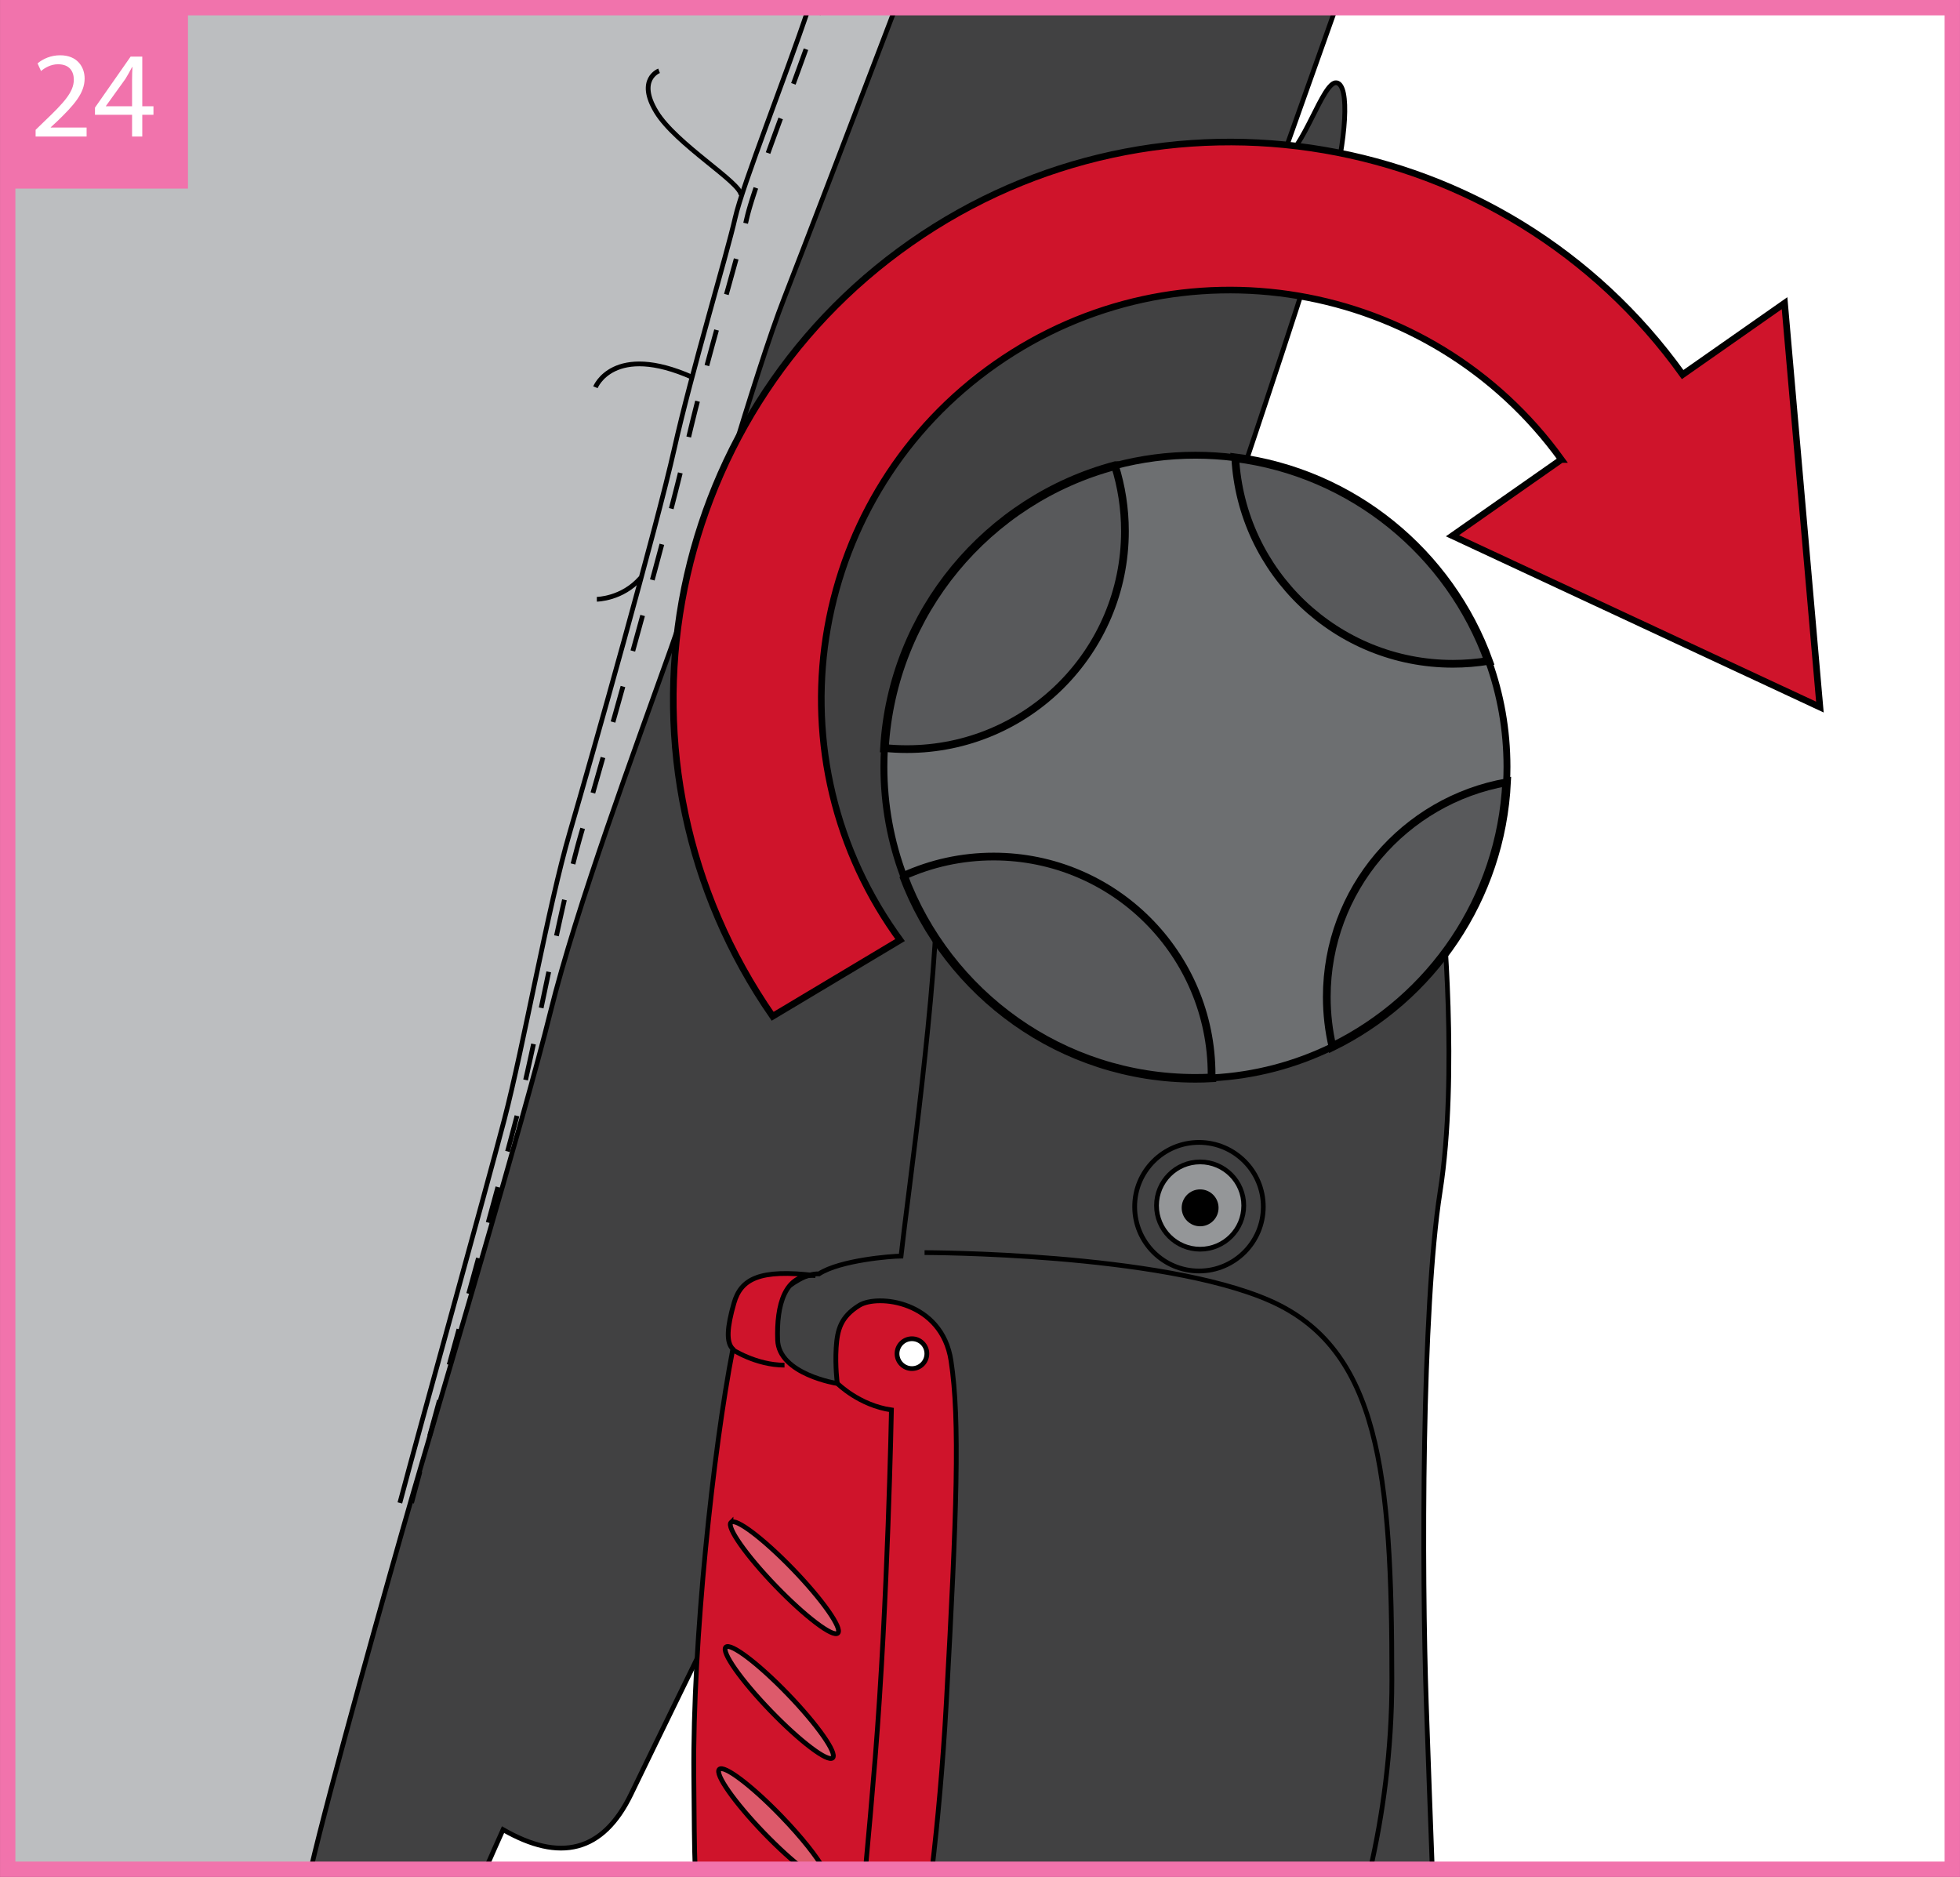 <?xml version="1.0" encoding="UTF-8"?>
<!DOCTYPE svg PUBLIC "-//W3C//DTD SVG 1.1//EN" "http://www.w3.org/Graphics/SVG/1.1/DTD/svg11.dtd">
<!-- Creator: CorelDRAW 2017 -->
<svg xmlns="http://www.w3.org/2000/svg" xml:space="preserve" width="45.013mm" height="43.103mm" version="1.1" style="shape-rendering:geometricPrecision; text-rendering:geometricPrecision; image-rendering:optimizeQuality; fill-rule:evenodd; clip-rule:evenodd"
viewBox="0 0 4025.6 3854.86"
 xmlns:xlink="http://www.w3.org/1999/xlink">
 <rect x="0" y="0" width="4025.6" height="3854.86" fill="#333333" stroke="none"/>
 <defs>
  <style type="text/css">
   <![CDATA[
    .str2 {stroke:black;stroke-width:14.13;stroke-miterlimit:3.864}
    .str0 {stroke:black;stroke-width:9.75;stroke-miterlimit:3.864}
    .str1 {stroke:black;stroke-width:17.57;stroke-miterlimit:3.864}
    .str4 {stroke:#F173AC;stroke-width:31.55;stroke-miterlimit:3.864}
    .str3 {stroke:black;stroke-width:13.59;stroke-miterlimit:3.864}
    .fil2 {fill:none;fill-rule:nonzero}
    .fil4 {fill:black;fill-rule:nonzero}
    .fil1 {fill:#414142;fill-rule:nonzero}
    .fil8 {fill:#58595B;fill-rule:nonzero}
    .fil9 {fill:#6D6F71;fill-rule:nonzero}
    .fil5 {fill:#949698;fill-rule:nonzero}
    .fil3 {fill:#BCBEC0;fill-rule:nonzero}
    .fil10 {fill:#F173AC;fill-rule:nonzero}
    .fil0 {fill:white;fill-rule:nonzero}
    .fil7 {fill:#DD5A6B;fill-rule:nonzero}
    .fil6 {fill:#CF142B;fill-rule:nonzero}
   ]]>
  </style>
 </defs>
 <g id="Слой_x0020_1">
  <polygon class="fil0" points="15.78,3839.11 4009.83,3839.11 4009.83,15.8 15.78,15.8 "/>
  <path class="fil1" d="M2743.72 15.8c-52.34,147.45 -104.34,293.9 -110.65,311.53 43.1,-15.02 84.11,-161.66 112.07,-157.34 27.96,4.33 19.41,118.47 -10.76,232.87 -30.13,114.3 -178.88,556.19 -178.88,556.19l-834.59 2350.31 -258.67 34.42c0,0 -107.71,220.08 -165.99,340.77 -58.24,120.64 -146.79,139.86 -263.09,73.16 -12.22,27.12 -24.31,54.44 -36.08,81.39l-705.35 0 -275.98 -1611.91 0 -1244.25 911.76 -967.15 1816.22 0z"/>
  <path class="fil2 str0" d="M2743.72 15.8c-52.34,147.45 -104.34,293.9 -110.65,311.53 43.1,-15.02 84.11,-161.66 112.07,-157.34 27.96,4.33 19.41,118.47 -10.76,232.87 -30.13,114.3 -178.88,556.19 -178.88,556.19l-834.59 2350.31 -258.67 34.42c0,0 -107.71,220.08 -165.99,340.77 -58.24,120.64 -146.79,139.86 -263.09,73.16 -12.22,27.12 -24.31,54.44 -36.08,81.39m-705.35 0l-275.98 -1611.91m0 -1244.25l911.76 -967.15"/>
  <path class="fil3" d="M1839.33 15.8c-86.74,227.28 -192.59,504.09 -228.08,594.79 -63.7,162.7 -160.33,516.44 -233.47,721.64 -73.09,205.14 -193.36,528.24 -247.6,747.54 -54.23,219.31 -224.06,787.68 -280.67,983.37 -53.4,184.71 -173.97,615.07 -211.2,775.96l-622.55 0 0 -3823.31 1823.58 0z"/>
  <path class="fil2 str0" d="M1839.33 15.8c-86.74,227.28 -192.59,504.09 -228.08,594.79 -63.7,162.7 -160.33,516.44 -233.47,721.64 -73.09,205.14 -193.36,528.24 -247.6,747.54 -54.23,219.31 -224.06,787.68 -280.67,983.37 -53.4,184.71 -173.97,615.07 -211.2,775.96m1022.71 -3823.31c-47.1,141.12 -135.49,362.43 -151.19,432.08 -16.46,73.1 -89.6,315.95 -124.96,474.01 -35.37,157.96 -169.81,634.34 -214.6,787.64 -44.81,153.23 -94.31,436.27 -134.41,589.54 -40.13,153.3 -172.17,627.33 -214.63,787.61"/>
  <path class="fil4" d="M1690.22 15.8l-10.31 0 -1.63 4.89 -2.49 7.34 9.27 3.13 2.49 -7.34 2.67 -8.02zm-56.12 158.08l-9.19 -3.36 3.17 -8.65 6.06 -16.57 5.99 -16.46 5.9 -16.3 4.73 -13.14 9.21 3.29 -4.73 13.17 -5.92 16.32 -5.99 16.47 -6.06 16.57 -3.17 8.65zm-52.04 142.18l-9.21 -3.33 1.89 -5.27 5.54 -15.28 5.69 -15.61 5.81 -15.91 5.94 -16.15 1.08 -2.93 9.18 3.38 -1.08 2.93 -5.92 16.13 -5.81 15.91 -5.69 15.6 -5.52 15.27 -1.89 5.27zm-43.37 132.91l-9.55 -2.16 0 0.01 1.82 -7.49 2.24 -8.37 2.67 -9.24 3.06 -10.04 3.43 -10.82 3.78 -11.55 1.68 -5.02 9.27 3.15 -1.66 4.95 -3.75 11.47 -3.41 10.71 -3.02 9.94 -2.62 9.08 -2.19 8.17 -1.74 7.2 0 0.01zm-2.54 10.72l-9.52 -2.27 0.81 -3.33 1.69 -7.29 9.55 2.16 -1.73 7.4 -0.81 3.33zm-39.56 146.35l-9.43 -2.61 0.21 -0.78 4.35 -15.64 4.21 -15.21 4.08 -14.72 3.92 -14.18 3.41 -12.42 9.44 2.58 -3.43 12.44 -3.92 14.2 -4.08 14.72 -4.21 15.21 -4.35 15.64 -0.21 0.78zm-40.02 146l-9.44 -2.54 3.11 -11.6 4.71 -17.45 4.73 -17.39 4.72 -17.29 2.58 -9.36 9.43 2.59 -2.57 9.36 -4.72 17.27 -4.73 17.38 -4.71 17.43 -3.11 11.6zm-37.27 146.62l-9.52 -2.25 1.45 -6.21 3.82 -15.94 3.99 -16.29 4.14 -16.6 4.27 -16.87 0.44 -1.73 9.48 2.45 -0.44 1.69 -4.27 16.83 -4.12 16.56 -3.97 16.25 -3.82 15.88 -1.45 6.21zm-35.92 147.2l-9.48 -2.45 1.17 -4.53 5.99 -23.27 5.58 -21.99 5.12 -20.6 0.72 -2.92 9.52 2.29 -0.73 2.98 -5.14 20.63 -5.58 22.03 -5.99 23.31 -1.17 4.53zm-38.91 146.39l-9.44 -2.54 5.23 -19.36 7.5 -27.92 6.9 -25.83 9.46 2.52 -6.91 25.85 -7.5 27.92 -5.23 19.36zm-40.03 146.08l-9.43 -2.61 5.41 -19.55 8.17 -29.61 6.53 -23.82 9.44 2.58 -6.55 23.83 -8.17 29.63 -5.41 19.55zm-40.71 145.86l-9.43 -2.65 5.59 -19.89 7.96 -28.36 6.89 -24.64 9.43 2.63 -6.89 24.64 -7.96 28.38 -5.59 19.89zm-41.34 145.7l-9.41 -2.68 3.46 -12.09 6.56 -23 6.88 -24.18 3.85 -13.53 9.41 2.67 -3.85 13.53 -6.88 24.2 -6.56 23 -3.46 12.09zm-23.4 81.01l-9.39 -2.74 0 0 2.4 -8.24 9.39 2.74 -2.4 8.24 0 0zm-17.39 64.66l-9.48 -2.4 0.44 -1.79 4.29 -16.77 4.27 -16.15 4.25 -15.5 4.23 -14.79 9.39 2.74 -4.19 14.68 -4.23 15.41 -4.25 16.08 -4.27 16.7 -0.44 1.79zm-33.94 147.4l-9.55 -2.09 4.1 -18.89 4.35 -19.75 4.35 -19.45 3.61 -15.87 9.53 2.18 -3.6 15.83 -4.35 19.43 -4.35 19.71 -4.1 18.89zm-31.4 148.1l-9.57 -2.02 0.97 -4.62 4.27 -20.3 4.28 -20.39 4.3 -20.44 1.76 -8.33 9.57 2.02 -1.76 8.33 -4.3 20.44 -4.28 20.39 -4.27 20.3 -0.97 4.62zm-32.03 148.06l-9.55 -2.13 3.87 -17.17 4.06 -18.3 4.1 -18.71 4.13 -19.11 0.13 -0.6 9.57 2.04 -0.13 0.62 -4.15 19.13 -4.1 18.75 -4.06 18.32 -3.87 17.17zm-19.63 81.19l-9.46 -2.47 0 0 1.9 -7.37 9.48 2.4 -1.91 7.44 0 0zm-17.51 65.82l-9.44 -2.54 3.95 -14.74 4.99 -18.69 4.53 -17.05 4.02 -15.28 9.46 2.47 -4.02 15.31 -4.53 17.06 -5.01 18.71 -3.95 14.74zm-39.72 146.14l-9.44 -2.58 5.62 -20.56 7.14 -26.15 6.86 -25.19 0.31 -1.14 9.44 2.56 -0.31 1.15 -6.86 25.19 -7.14 26.15 -5.62 20.56zm-40.06 146.04l-9.43 -2.59 7.06 -25.69 7.99 -29.16 4.99 -18.16 9.44 2.59 -4.99 18.16 -8 29.16 -7.06 25.69zm-40.12 146.02l-9.43 -2.59 6.73 -24.49 8.04 -29.25 5.29 -19.27 9.43 2.59 -5.29 19.27 -8.04 29.25 -6.73 24.49zm-40 146.03l-9.44 -2.58 1.63 -5.97 6.98 -25.54 7.24 -26.46 4.13 -15.07 9.44 2.59 -4.13 15.07 -7.24 26.45 -6.98 25.54 -1.63 5.97zm-37.2 137.57l-9.46 -2.5 4.25 -15.94 4.73 -17.65 5.19 -19.26 3.17 -11.72 9.44 2.56 -3.17 11.72 -5.19 19.25 -4.73 17.64 -4.23 15.92z"/>
  <path class="fil2 str0" d="M1353.61 145.43c0,0 -46.22,17.31 -5.8,84.11 40.44,66.82 174.09,145.12 174.09,171.16m-296.09 830.08c0,0 51.96,-0.35 89.92,-43.7m-92.82 -391.76c0,0 36.76,-92.79 199.59,-20.18"/>
  <path class="fil1" d="M2962.53 1867.57c0,0 33.03,339.5 -4.73,580.08 -37.74,240.53 -37.74,778.21 -28.31,1051.75 3.75,108.57 8.24,231.23 12.29,339.72l-1254.83 0 -125.24 -1141.46c0,0 68.41,-83.7 120.27,-81.37 43.63,-28.31 149.74,-36.53 168.61,-36.53 12.99,-119.11 76.66,-563.64 74.3,-778.28 -2.33,-214.57 1037.64,66.1 1037.64,66.1z"/>
  <path class="fil2 str0" d="M2962.53 1867.57c0,0 33.03,339.5 -4.73,580.08 -37.74,240.53 -37.74,778.21 -28.31,1051.75 3.75,108.57 8.24,231.23 12.29,339.72m-1254.83 0l-125.24 -1141.46c0,0 68.41,-83.7 120.27,-81.37 43.63,-28.31 149.74,-36.53 168.61,-36.53 12.99,-119.11 76.66,-563.64 74.3,-778.28 -2.33,-214.57 1037.64,66.1 1037.64,66.1m-1063.58 705.04c0,0 485.81,0 709.87,99.06 224,99.07 249.94,353.74 249.94,778.28 0,148.06 -19.24,280.03 -44.28,389.16m-483.99 -1360.77c0,-72.98 59.15,-132.1 132.07,-132.1 72.94,0 132.1,59.12 132.1,132.1 0,72.91 -59.16,132.04 -132.1,132.04 -72.91,0 -132.07,-59.12 -132.07,-132.04"/>
  <path class="fil5" d="M2375.35 2475.94c0,-49.47 40.1,-89.59 89.58,-89.59 49.5,0 89.6,40.13 89.6,89.59 0,49.51 -40.1,89.67 -89.6,89.67 -49.47,0 -89.58,-40.16 -89.58,-89.67z"/>
  <path class="fil2 str0" d="M2375.35 2475.94c0,-49.47 40.1,-89.59 89.58,-89.59 49.5,0 89.6,40.13 89.6,89.59 0,49.51 -40.1,89.67 -89.6,89.67 -49.47,0 -89.58,-40.16 -89.58,-89.67z"/>
  <path class="fil4" d="M2431.92 2480.65c0,-18.21 14.77,-33 33,-33 18.26,0 33,14.79 33,33 0,18.24 -14.74,33.03 -33,33.03 -18.24,0 -33,-14.79 -33,-33.03z"/>
  <path class="fil2 str0" d="M2431.92 2480.65c0,-18.21 14.77,-33 33,-33 18.26,0 33,14.79 33,33 0,18.24 -14.74,33.03 -33,33.03 -18.24,0 -33,-14.79 -33,-33.03z"/>
  <path class="fil6" d="M1914.3 3839.11c11.21,-95.04 22.15,-211.18 29.45,-344.39 21.27,-386.74 28.31,-577.81 9.44,-700.41 -18.87,-122.64 -150.9,-136.77 -188.67,-113.17 -37.73,23.6 -44.8,49.53 -47.17,87.21 -2.33,37.76 2.37,73.16 2.37,73.16 0,0 -120.24,-18.86 -122.6,-89.59 -2.41,-70.77 14.13,-136.81 77.8,-132.14 -115.56,-14.1 -153.27,7.1 -167.44,56.6 -14.13,49.56 -16.53,80.2 -2.33,94.37 -40.13,205.17 -82.56,598.98 -80.19,874.9 0.76,88.53 1.03,149.6 2.84,193.46l486.5 0z"/>
  <path class="fil2 str0" d="M1914.3 3839.11c11.21,-95.04 22.15,-211.18 29.45,-344.39 21.27,-386.74 28.31,-577.81 9.44,-700.41 -18.87,-122.64 -150.9,-136.77 -188.67,-113.17 -37.73,23.6 -44.8,49.53 -47.17,87.21 -2.33,37.76 2.37,73.16 2.37,73.16 0,0 -120.24,-18.86 -122.6,-89.59 -2.41,-70.77 14.13,-136.81 77.8,-132.14 -115.56,-14.1 -153.27,7.1 -167.44,56.6 -14.13,49.56 -16.53,80.2 -2.33,94.37 -40.13,205.17 -82.56,598.98 -80.19,874.9 0.76,88.53 1.03,149.6 2.84,193.46"/>
  <path class="fil7" d="M1501.39 3126.66c9.85,-9.52 66.92,33.73 127.53,96.48 60.6,62.82 101.75,121.43 91.9,130.93 -9.81,9.5 -66.91,-33.73 -127.52,-96.54 -60.58,-62.78 -101.72,-121.37 -91.91,-130.87z"/>
  <path class="fil2 str0" d="M1501.39 3126.66c9.85,-9.52 66.92,33.73 127.53,96.48 60.6,62.82 101.75,121.43 91.9,130.93 -9.81,9.5 -66.91,-33.73 -127.52,-96.54 -60.58,-62.78 -101.72,-121.37 -91.91,-130.87z"/>
  <path class="fil7" d="M1490.73 3382.94c9.84,-9.5 66.91,33.64 127.49,96.48 60.61,62.78 101.78,121.4 91.94,130.9 -9.81,9.5 -66.95,-33.7 -127.52,-96.52 -60.61,-62.78 -101.78,-121.37 -91.9,-130.87z"/>
  <path class="fil2 str0" d="M1490.73 3382.94c9.84,-9.5 66.91,33.64 127.49,96.48 60.61,62.78 101.78,121.4 91.94,130.9 -9.81,9.5 -66.95,-33.7 -127.52,-96.52 -60.61,-62.78 -101.78,-121.37 -91.9,-130.87z"/>
  <path class="fil7" d="M1477.35 3633.83c9.81,-9.52 66.92,33.7 127.5,96.51 41.57,43.07 73.97,84.13 87.06,108.78l-41.18 0c-22.87,-17.47 -51.75,-43.56 -81.5,-74.35 -60.57,-62.84 -101.75,-121.43 -91.87,-130.93z"/>
  <path class="fil2 str0" d="M1477.35 3633.83c9.81,-9.52 66.92,33.7 127.5,96.51 41.57,43.07 73.97,84.13 87.06,108.78m-41.18 0c-22.87,-17.47 -51.75,-43.56 -81.5,-74.35 -60.57,-62.84 -101.75,-121.43 -91.87,-130.93m25.4 -863.08c0,0 49.54,33 108.5,33m108.81 37.77c0,0 44.81,44.77 110.81,54.21 0,0 -7.39,393.86 -33.35,714.54 -6.82,84.43 -13.66,161.35 -20.01,228.85"/>
  <path class="fil0" d="M1842.38 2780.15c0,-16.94 13.72,-30.64 30.63,-30.64 16.94,0 30.63,13.7 30.63,30.64 0,16.94 -13.69,30.67 -30.63,30.67 -16.91,0 -30.63,-13.73 -30.63,-30.67z"/>
  <path class="fil2 str0" d="M1842.38 2780.15c0,-16.94 13.72,-30.64 30.63,-30.64 16.94,0 30.63,13.7 30.63,30.64 0,16.94 -13.69,30.67 -30.63,30.67 -16.91,0 -30.63,-13.73 -30.63,-30.67z"/>
  <path class="fil8" d="M2290.8 956.29c13.38,42.5 20.57,87.71 20.57,134.59 0,247.73 -200.81,448.55 -448.61,448.55 -15.58,0 -31.04,-0.76 -46.25,-2.31 16.28,-279.82 212.33,-511.36 474.29,-580.83z"/>
  <path class="fil2 str1" d="M2290.8 956.29c13.38,42.5 20.57,87.71 20.57,134.59 0,247.73 -200.81,448.55 -448.61,448.55 -15.58,0 -31.04,-0.76 -46.25,-2.31 16.28,-279.82 212.33,-511.36 474.29,-580.83z"/>
  <path class="fil8" d="M1855.5 1798.16c56.5,-25.62 119.2,-39.85 185.29,-39.85 247.74,0 448.55,200.79 448.55,448.55l-0.06 6.9c-11.27,0.63 -22.56,0.92 -33.95,0.92 -274.84,0 -509.18,-173.28 -599.82,-416.52z"/>
  <path class="fil2 str1" d="M1855.5 1798.16c56.5,-25.62 119.2,-39.85 185.29,-39.85 247.74,0 448.55,200.79 448.55,448.55l-0.06 6.9c-11.27,0.63 -22.56,0.92 -33.95,0.92 -274.84,0 -509.18,-173.28 -599.82,-416.52z"/>
  <path class="fil8" d="M2724.2 2047.59c0,-221.01 159.86,-404.66 370.23,-441.73 -11.46,239.49 -154.53,444.44 -358.5,544.17 -7.64,-32.94 -11.73,-67.16 -11.73,-102.45z"/>
  <path class="fil2 str1" d="M2724.2 2047.59c0,-221.01 159.86,-404.66 370.23,-441.73 -11.46,239.49 -154.53,444.44 -358.5,544.17 -7.64,-32.94 -11.73,-67.16 -11.73,-102.45z"/>
  <path class="fil8" d="M3057.59 1358.2c-23.95,3.91 -48.46,5.97 -73.48,5.97 -239.53,0 -435.2,-187.79 -447.91,-424.13 241.67,30.44 441.35,195.71 521.39,418.16z"/>
  <path class="fil2 str1" d="M3057.59 1358.2c-23.95,3.91 -48.46,5.97 -73.48,5.97 -239.53,0 -435.2,-187.79 -447.91,-424.13 241.67,30.44 441.35,195.71 521.39,418.16z"/>
  <path class="fil9" d="M1815.43 1574.79c0,-12.63 0.35,-25.18 1.07,-37.68 15.21,1.55 30.67,2.31 46.25,2.31 247.79,0 448.61,-200.81 448.61,-448.54 0,-46.89 -7.2,-92.1 -20.57,-134.6 52.5,-13.94 107.64,-21.36 164.53,-21.36 27.42,0 54.36,1.76 80.86,5.11 12.71,236.34 208.39,424.13 447.91,424.13 25.02,0 49.54,-2.05 73.49,-5.97 24.29,67.61 37.61,140.59 37.61,216.6 0,10.41 -0.29,20.78 -0.76,31.07 -210.37,37.08 -370.23,220.73 -370.23,441.73 0,35.27 4.1,69.51 11.73,102.45 -75.12,36.69 -158.54,59.15 -246.66,63.73l0.06 -6.91c0,-247.76 -200.81,-448.54 -448.55,-448.54 -66.09,0 -128.78,14.23 -185.29,39.84 -25.87,-69.53 -40.07,-144.78 -40.07,-223.37z"/>
  <path class="fil2 str2" d="M1815.43 1574.79c0,-12.63 0.35,-25.18 1.07,-37.68 15.21,1.55 30.67,2.31 46.25,2.31 247.79,0 448.61,-200.81 448.61,-448.54 0,-46.89 -7.2,-92.1 -20.57,-134.6 52.5,-13.94 107.64,-21.36 164.53,-21.36 27.42,0 54.36,1.76 80.86,5.11 12.71,236.34 208.39,424.13 447.91,424.13 25.02,0 49.54,-2.05 73.49,-5.97 24.29,67.61 37.61,140.59 37.61,216.6 0,10.41 -0.29,20.78 -0.76,31.07 -210.37,37.08 -370.23,220.73 -370.23,441.73 0,35.27 4.1,69.51 11.73,102.45 -75.12,36.69 -158.54,59.15 -246.66,63.73l0.06 -6.91c0,-247.76 -200.81,-448.54 -448.55,-448.54 -66.09,0 -128.78,14.23 -185.29,39.84 -25.87,-69.53 -40.07,-144.78 -40.07,-223.37z"/>
  <path class="fil6" d="M3206.91 943.67c-268.05,-371.32 -785.59,-459.62 -1162.04,-196.08 -379.77,265.93 -472.08,789.44 -206.18,1169.23l9.94 13.85 -261.73 156.55c-358.79,-517.04 -232.36,-1227.32 283.66,-1588.66 513.94,-359.82 1221.01,-238.11 1585.44,270.73l209.3 -146.58 72.59 829.51 -754.67 -351.91 223.69 -156.64z"/>
  <path class="fil2 str3" d="M3206.91 943.67c-268.05,-371.32 -785.59,-459.62 -1162.04,-196.08 -379.77,265.93 -472.08,789.44 -206.18,1169.23l9.94 13.85 -261.73 156.55c-358.79,-517.04 -232.36,-1227.32 283.66,-1588.66 513.94,-359.82 1221.01,-238.11 1585.44,270.73l209.3 -146.58 72.59 829.51 -754.67 -351.91 223.69 -156.64z"/>
  <polygon class="fil2 str4" points="15.78,15.78 4009.83,15.78 4009.83,3839.08 15.78,3839.08 "/>
  <polygon class="fil10" points="28.27,387.34 386.04,387.34 386.04,29.63 28.27,29.63 "/>
  <path class="fil0" d="M177.85 280.36l0 -18.46 -73.69 0 0 -0.5 13.09 -12.09c34.56,-33.34 56.52,-57.81 56.52,-88.07 0,-23.47 -14.88,-47.72 -50.23,-47.72 -18.89,0 -35.06,7.08 -46.43,16.67l7.08 15.67c7.58,-6.37 19.96,-13.88 34.84,-13.88 24.47,0 32.55,15.38 32.55,32.05 -0.29,24.68 -19.17,45.93 -61.1,85.78l-17.39 16.88 0 13.67 104.74 0zm114.33 0l0 -44.64 22.97 0 0 -17.46 -22.97 0 0 -101.95 -23.97 0 -73.19 104.74 0 14.67 76.2 0 0 44.64 20.96 0zm-74.69 -62.1l0 -0.5 40.14 -55.81c4.51,-7.51 8.59,-14.6 13.59,-24.18l0.79 0c-0.5,8.59 -0.79,17.17 -0.79,25.76l0 54.73 -53.73 0z"/>
 </g>
</svg>
